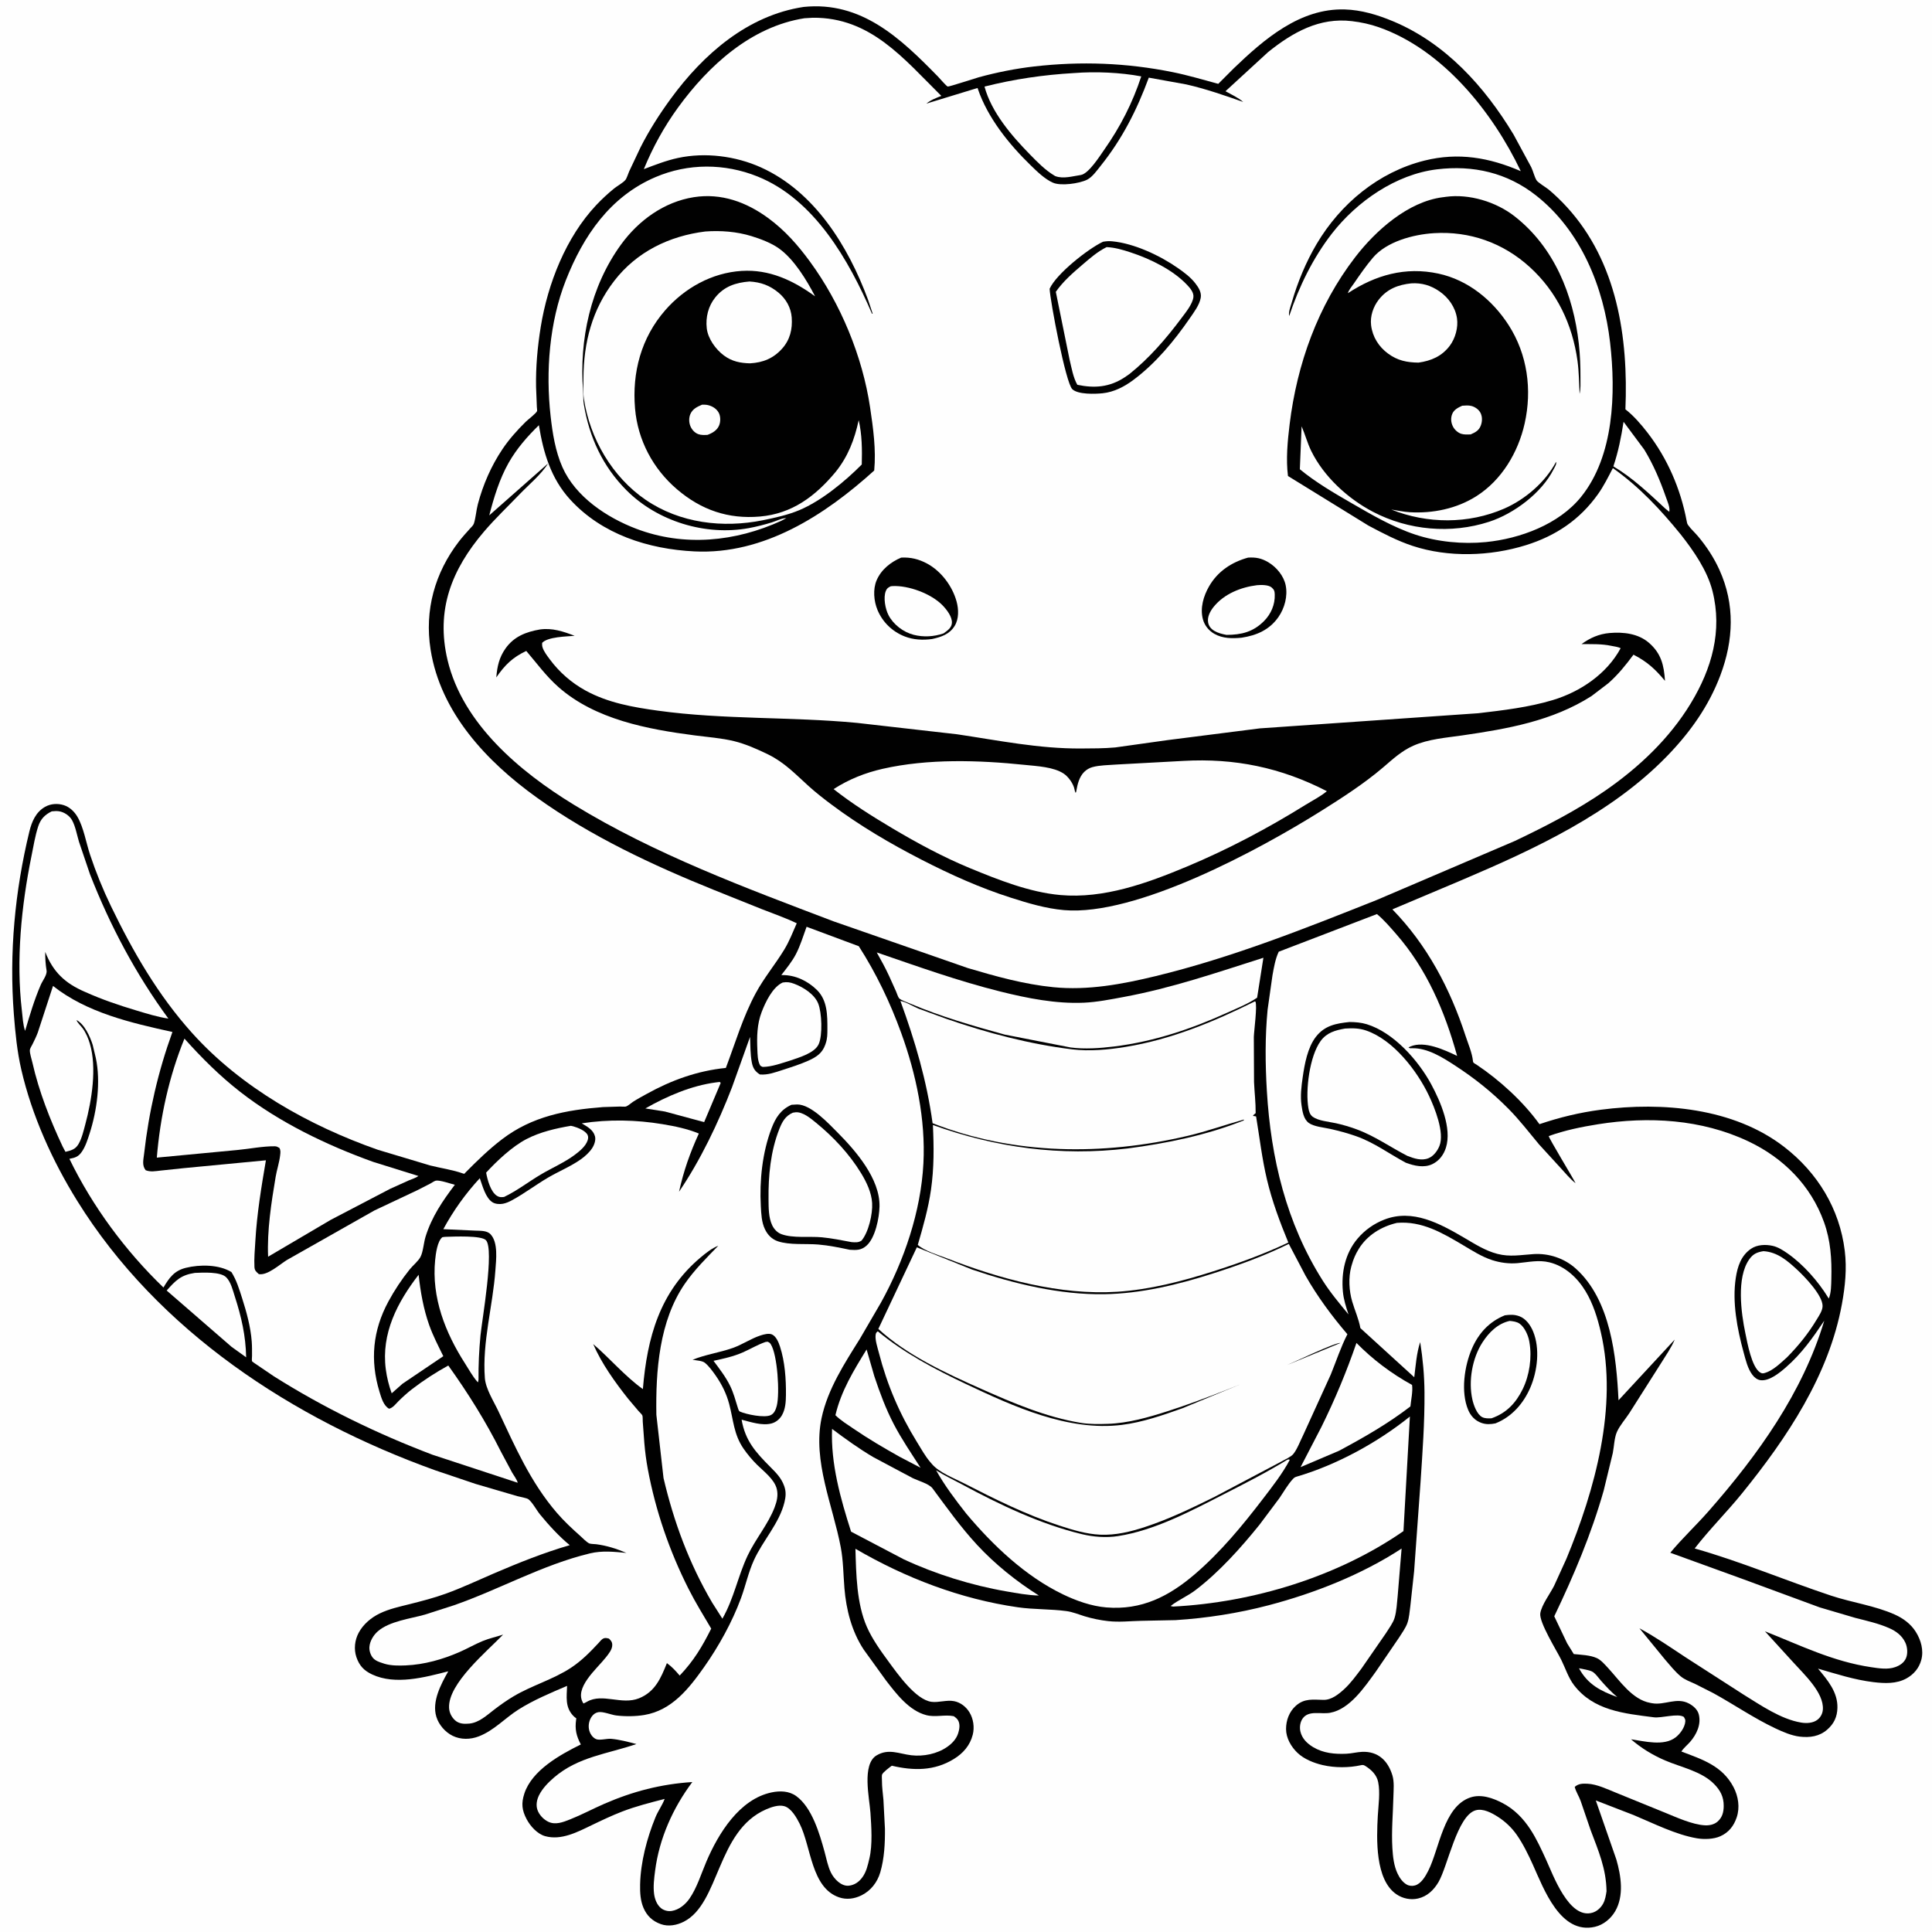 <svg version="1.1" xmlns="http://www.w3.org/2000/svg" style="display: block;" viewBox="0 0 2048 2048" width="1024" height="1024">
<path transform="translate(0,0)" fill="rgb(254,254,254)" d="M -0 -0 L 2048 0 L 2048 2048 L -0 2048 L -0 -0 z"/>
<path transform="translate(0,0)" fill="rgb(1,1,1)" d="M 1430.55 1083.38 C 1436.76 1083.44 1442.79 1083.88 1448.76 1085.7 C 1477.21 1094.37 1503.51 1124.07 1517.19 1149.46 C 1526.94 1167.56 1539.26 1195.96 1532.75 1216.57 C 1530.38 1224.08 1525.68 1230.43 1518.5 1233.95 C 1509.53 1238.34 1499.05 1235.83 1490.16 1232.51 C 1472.39 1222.99 1456.73 1211.15 1437.45 1204.37 C 1428.44 1201.21 1419.31 1198.75 1410 1196.67 C 1403.35 1195.18 1392.91 1194.3 1387.48 1190.45 C 1381.83 1186.44 1380.66 1178.27 1379.71 1171.9 C 1378.22 1161.94 1379.5 1151.79 1380.92 1141.91 C 1382.92 1127.96 1386.07 1110.41 1394.95 1099 C 1404.28 1087.01 1416.4 1084.84 1430.55 1083.38 z"/>
<path transform="translate(0,0)" fill="rgb(254,254,254)" d="M 1425.86 1090.3 C 1433.68 1089.85 1440.62 1089.82 1448.18 1092.41 C 1476.94 1102.26 1502.18 1134.95 1514.76 1161.5 C 1520.77 1174.19 1531.52 1200.73 1525.87 1214.73 C 1523.77 1219.95 1519.65 1225.55 1514.3 1227.73 C 1506.85 1230.77 1498.95 1228.01 1491.9 1225.3 C 1473.52 1215.87 1457.28 1204.12 1437.61 1196.96 C 1430.51 1194.38 1423.4 1192.27 1416.02 1190.65 C 1408.74 1189.05 1397.6 1188.2 1391.58 1183.86 C 1388.63 1181.73 1387.57 1178.19 1386.98 1174.79 C 1383.65 1155.82 1388.2 1119.61 1399.95 1103.49 C 1406.44 1094.57 1415.56 1092.13 1425.86 1090.3 z"/>
<path transform="translate(0,0)" fill="rgb(1,1,1)" d="M 851.857 7.354 C 913.151 1.024 954.551 40.53 994.154 81.029 C 995.821 82.734 1003.15 91.334 1004.65 91.749 C 1005.88 92.091 1034.15 82.838 1037.6 81.895 C 1056.65 76.687 1076.78 72.667 1096.38 70.435 C 1145.92 64.793 1193.97 66.582 1242.88 76.427 C 1259.27 79.726 1275.28 84.538 1291.42 88.871 L 1307.93 72.343 C 1340.15 41.406 1378.18 8.586 1425.5 10.014 C 1443.16 10.547 1460.13 15.68 1476.33 22.416 C 1532.26 45.675 1573.66 91.663 1604.42 142.591 L 1623.19 177.279 C 1625.25 181.552 1626.43 187.01 1628.71 190.986 C 1630.19 193.57 1639.03 198.718 1641.78 201.026 C 1648.55 206.723 1654.99 212.968 1660.97 219.5 C 1714.29 277.758 1726.16 357.952 1723 433.891 C 1731.59 440.522 1739.66 449.894 1746.27 458.427 C 1767.47 485.766 1781.44 518.041 1787.89 552 C 1788.21 553.67 1788.37 555.065 1789.37 556.5 C 1792.49 560.933 1796.86 564.739 1800.34 568.931 C 1809.3 579.746 1816.84 591.239 1822.64 604.032 C 1839.32 640.824 1837.67 678.579 1823.65 715.882 C 1811.37 748.538 1791.62 776.212 1767.5 801.14 C 1708.32 862.305 1626.73 900.084 1549.44 932.951 L 1475.98 963.958 C 1512.84 1001.73 1537.31 1048.2 1553.55 1098.06 C 1556.39 1106.78 1560.55 1116.05 1561.45 1125.16 C 1561.63 1126.96 1563.67 1127.57 1565.14 1128.55 C 1589.63 1144.9 1614.72 1167.8 1631.89 1191.67 C 1653.21 1184.45 1674.67 1179.26 1697 1176.35 C 1762.18 1167.86 1837.74 1174.35 1891.38 1215.81 C 1926.67 1243.09 1950.1 1281.37 1955.53 1325.9 C 1957.86 1345 1955.94 1363.59 1952.5 1382.42 C 1938.68 1457.92 1894.31 1524.11 1846.83 1582.79 C 1830.61 1602.83 1812.19 1621.05 1796.43 1641.44 C 1845.57 1655.37 1892.63 1675.38 1941.05 1691.47 C 1963 1698.76 1987.66 1702.09 2008.6 1711.51 C 2017.53 1715.53 2025.57 1721.43 2030.83 1729.83 C 2036.32 1738.57 2039.4 1749.41 2036.63 1759.62 C 2034.3 1768.2 2028.77 1774.83 2021.03 1779.14 C 2010.29 1785.11 1997.78 1784.55 1986 1783.14 C 1965.89 1780.73 1946.58 1774.46 1927.2 1768.83 C 1937.31 1780.96 1948.22 1793.73 1947.74 1810.54 C 1947.48 1819.97 1944.07 1827.28 1936.9 1833.5 C 1928.55 1840.75 1918.54 1842.13 1907.9 1840.91 C 1899.22 1839.91 1889.98 1835.91 1882.12 1832.21 C 1859.27 1821.45 1838.34 1806.96 1816.22 1794.81 L 1796.75 1784.95 C 1791.52 1782.54 1785.98 1780.65 1781.52 1776.92 C 1775.49 1771.87 1770.27 1765.28 1765.12 1759.34 L 1737.85 1726.03 C 1754.97 1735.29 1770.78 1746.26 1787 1756.95 L 1848.51 1796.52 C 1866.74 1807.78 1887.76 1822.36 1909.19 1825.98 C 1914.89 1826.95 1921.92 1826.66 1926.64 1822.95 C 1930.04 1820.29 1932.03 1816.38 1932.32 1812.1 C 1933.53 1794.12 1911.89 1774.39 1900.77 1761.99 L 1870.91 1729.24 C 1908.52 1744.12 1942.88 1761.28 1983.5 1767.28 C 1991.75 1768.5 2000.93 1770.05 2009 1767.21 C 2013.97 1765.47 2018.39 1762.57 2020.5 1757.54 C 2022.49 1752.8 2021.95 1746.12 2019.86 1741.5 C 2016.42 1733.89 2010.04 1729.16 2002.62 1725.88 C 1991.31 1720.86 1978.65 1718.1 1966.72 1715.03 L 1929 1703.91 L 1846.96 1673.68 L 1770.57 1645.97 C 1783.29 1630.61 1798.04 1616.88 1811.21 1601.87 C 1863.36 1542.46 1910.84 1476.43 1933.8 1399.99 C 1921.49 1418.32 1909.84 1434.86 1893.09 1449.47 C 1886.44 1455.27 1875.59 1464.15 1866.38 1463.08 C 1862.74 1462.66 1859.77 1460.21 1857.61 1457.38 C 1852.6 1450.84 1850.45 1441.43 1848.3 1433.57 C 1841.51 1408.8 1836.05 1380.23 1840.02 1354.5 C 1841.86 1342.51 1845.61 1330.95 1856.13 1323.77 C 1862.6 1319.35 1871.5 1318.97 1878.99 1320.63 C 1884.9 1321.95 1890.15 1325.36 1895.06 1328.79 C 1911.56 1340.34 1927.28 1358.19 1937.81 1375.3 L 1938.57 1376.54 C 1941.18 1370.59 1941.14 1361.98 1941.3 1355.48 C 1941.82 1334.8 1940.6 1315.25 1933.56 1295.62 C 1919.56 1256.53 1890.36 1227.33 1853.12 1209.77 C 1803.58 1186.41 1747.63 1183.25 1694.11 1191.73 C 1676.53 1194.52 1658.49 1198.22 1641.73 1204.28 C 1641.82 1206.6 1666.91 1247.71 1670.2 1254.3 C 1664.26 1249.72 1659.05 1243.14 1653.91 1237.65 L 1631.43 1213.08 C 1620.75 1200.31 1610.85 1187.3 1599.1 1175.43 C 1581.4 1157.55 1563.01 1142.91 1541.9 1129.19 C 1528.98 1120.79 1513.23 1110.91 1497.24 1111.17 C 1495.21 1111.2 1494.94 1111.45 1493.08 1110.5 C 1493.95 1109.88 1493.96 1109.82 1495.12 1109.32 C 1509.96 1102.99 1531.19 1112.93 1544.61 1119.29 C 1531.61 1072.21 1512.4 1027.08 1479.9 990.011 C 1473.5 982.716 1467.11 975.129 1459.6 968.956 L 1355.51 1008.85 C 1351.87 1016.56 1350.36 1025.65 1348.86 1034.01 L 1343.7 1070.38 C 1340.96 1098.89 1341.22 1127.79 1342.92 1156.35 C 1347.17 1227.83 1363.52 1296.47 1402.16 1357.5 C 1410.22 1370.22 1419.92 1381.74 1429.48 1393.34 C 1426.85 1385.38 1424.31 1377.66 1423.53 1369.27 C 1421.65 1349.12 1425.8 1328.6 1439.14 1312.9 C 1446.78 1303.91 1456.41 1297.12 1467.41 1292.83 C 1497.43 1281.14 1526.23 1296.97 1551.73 1311.85 C 1563.19 1318.54 1574.34 1325.82 1587.36 1329.18 C 1600.61 1332.61 1612.15 1330.26 1625.45 1329.4 C 1641.78 1328.33 1658.2 1333.8 1670.37 1344.74 C 1707.35 1377.95 1713.4 1437.83 1715.7 1484.35 L 1775.28 1420 C 1771.63 1428.73 1765.64 1437.12 1760.67 1445.21 L 1727.22 1497.89 C 1723.05 1504.34 1717 1511.06 1713.95 1518 C 1711.21 1524.24 1710.99 1533.51 1709.63 1540.29 L 1699.99 1580 C 1686.75 1626.55 1668.4 1669.78 1647.58 1713.34 L 1661.19 1741.9 L 1668.28 1753.38 C 1676.09 1754.19 1685.59 1754.41 1692.76 1757.68 C 1697.21 1759.71 1701.45 1764.72 1704.73 1768.27 C 1717.26 1781.85 1730.26 1801.71 1749.47 1805.16 L 1751.39 1805.5 C 1764.52 1807.87 1777.27 1798.85 1790.31 1805.77 C 1794.94 1808.23 1799.48 1812.15 1800.8 1817.38 C 1803.48 1828 1798.41 1838.66 1791.55 1846.5 C 1788.6 1849.87 1784.72 1852.92 1782.33 1856.69 C 1804.69 1865.13 1825.69 1871.86 1837.53 1894.28 C 1842.68 1904.04 1844.55 1915.94 1840.97 1926.5 C 1837.89 1935.62 1832.54 1942.5 1823.62 1946.5 C 1816.58 1949.66 1806.48 1949.98 1798.91 1948.69 C 1776.42 1944.88 1752.76 1932.82 1731.66 1924.02 L 1691.61 1908.53 L 1713.41 1971.17 C 1718.41 1988.52 1721.68 2009.66 1712.13 2026.05 C 1707.57 2033.89 1699.63 2040.45 1690.73 2042.5 C 1654 2050.95 1636.47 2002.26 1624.88 1976.63 C 1619.99 1965.81 1614.65 1954.83 1607.86 1945.06 C 1602.6 1937.49 1595.59 1930.86 1587.83 1925.91 C 1581.28 1921.73 1572.1 1916.71 1564.18 1919.01 C 1544.6 1924.69 1534.72 1978.33 1524.8 1995.16 C 1519.86 2003.55 1512.9 2010.28 1503.12 2012.5 C 1495.28 2014.28 1487 2012.56 1480.38 2008.09 C 1457.54 1992.64 1459.16 1949.17 1460.53 1924.8 C 1461.17 1913.35 1463.2 1900.39 1460.92 1889.09 C 1459.38 1881.45 1453.86 1876.18 1447.52 1872.12 C 1445.75 1870.98 1444.8 1870.71 1442.74 1871.17 C 1429.84 1874.04 1414.9 1874.04 1402 1871.03 C 1392.76 1868.88 1382.35 1864.75 1375.36 1858.07 C 1368.62 1851.63 1363.28 1842.39 1363.27 1832.86 C 1363.25 1823.57 1366.65 1814.42 1373.68 1808.17 C 1382.85 1800.03 1391.98 1801.78 1403 1801.94 C 1411.46 1802.06 1419 1795.97 1424.93 1790.53 C 1431.86 1784.17 1437.61 1776.19 1443.26 1768.68 L 1469.05 1731.4 C 1472.08 1726.52 1476.6 1720.58 1478.27 1715.18 C 1480.48 1708.05 1480.8 1699.07 1481.61 1691.6 L 1485.75 1641.53 C 1443.57 1669.1 1393.37 1688.92 1344.72 1701.66 C 1312.63 1710.07 1279.26 1715.31 1246.16 1717.4 L 1209.5 1718.14 C 1197.88 1718.41 1186.33 1719.74 1174.71 1718.45 C 1166.38 1717.53 1157.65 1715.73 1149.65 1713.29 C 1143.33 1711.36 1137.08 1708.72 1130.5 1707.83 C 1113.51 1705.53 1096.12 1706.25 1078.95 1703.78 C 1018.01 1695.01 959.783 1672.64 906.797 1641.76 C 907.545 1668.46 908.007 1699.74 918.92 1724.57 C 924.651 1737.61 933.633 1750.07 942.037 1761.51 C 951.748 1774.72 970.721 1801.77 987.371 1804 C 995.045 1805.02 1003.43 1801.79 1011.29 1803.29 C 1018.21 1804.6 1024.11 1809.25 1027.71 1815.21 C 1031.87 1822.08 1033.12 1831.06 1031.16 1838.85 C 1028.27 1850.3 1020.92 1858.59 1011.06 1864.66 C 990.332 1877.4 968.303 1877.13 945.363 1871.73 C 943.192 1873.3 935.987 1878.64 935.018 1881.1 C 934.6 1882.16 934.902 1886.02 934.9 1887.31 C 934.888 1894.19 935.843 1900.97 936.471 1907.81 L 938.077 1938.55 C 938.226 1953.85 937.448 1970.06 933.108 1984.81 C 930.026 1995.29 923.099 2004.27 913.216 2009.14 C 905.761 2012.81 897.459 2014.01 889.521 2011.29 C 859.763 2001.1 859.983 1957.66 847.654 1933.19 C 844.36 1926.65 838.728 1916.62 831.263 1914.59 C 825.22 1912.95 817.614 1915.59 812 1918.04 C 759.541 1940.96 763.119 2017.53 724.94 2037.03 C 717.506 2040.83 708.53 2042.53 700.5 2039.65 C 691.743 2036.52 685.789 2030.98 682.12 2022.42 C 678.81 2014.71 678.374 2006 678.547 1997.71 C 679.046 1973.85 685.802 1948.47 694.789 1926.46 C 697.55 1919.7 702.069 1913.63 704.563 1906.93 C 689.314 1910.87 674.128 1914.67 659.412 1920.36 C 648.451 1924.6 637.947 1929.6 627.367 1934.69 C 612.319 1941.94 595 1951.19 577.821 1946.38 C 569.618 1944.08 562.17 1935.83 558.291 1928.48 C 553.233 1918.9 552.429 1911.69 555.829 1901.25 C 563.882 1876.51 593.962 1859.94 615.696 1849.2 C 610.947 1840.1 609.264 1833.23 610.709 1822.9 L 610.915 1821.5 C 609.608 1820.66 608.525 1819.76 607.466 1818.62 C 598.873 1809.36 600.749 1798.65 601.139 1787.11 C 583.941 1794.41 565.257 1802.27 549.505 1812.27 C 535.142 1821.38 523.644 1834.46 507.451 1840.66 C 498.608 1844.04 488.54 1844.27 479.9 1840.07 C 471.92 1836.19 465.117 1828.31 462.533 1819.82 C 457.617 1803.66 467.436 1785.35 475.168 1771.67 C 450.284 1778.04 419.16 1786.51 394.516 1775.01 C 385.841 1770.96 380.841 1765.64 377.781 1756.57 C 374.95 1748.19 376.041 1738.6 380.196 1730.83 C 385.006 1721.83 393.341 1714.78 402.449 1710.36 C 412.454 1705.51 423.206 1703.22 433.928 1700.53 C 446.957 1697.25 459.956 1693.91 472.605 1689.34 C 489.914 1683.09 506.68 1675.12 523.593 1667.87 C 549.701 1656.68 576.655 1645.82 603.945 1637.94 C 592.684 1628.74 581.677 1616.63 572.47 1605.41 C 568.81 1600.95 564.422 1592.56 560.191 1589.3 C 558.326 1587.86 551.009 1586.74 548.5 1586.01 L 504 1572.98 L 461.294 1558.57 C 310.46 1504.37 167.612 1411 81.857 1272.96 C 55.542 1230.6 33.844 1182.62 22.603 1133.93 C 18.117 1114.5 16.208 1094.83 14.676 1075 C 9.659 1010.08 15.77 944.783 31.116 881.5 C 33.652 871.042 37.946 860.849 47.769 855.289 C 53.817 851.866 61.222 851.425 67.781 853.553 C 73.826 855.514 78.788 860.268 81.99 865.674 C 88.625 876.879 91.307 893.458 95.453 905.941 C 101.576 924.376 109.085 942.889 117.541 960.386 C 141.014 1008.95 167.561 1054.98 203.857 1095.26 C 255.913 1153.02 327.645 1193.23 400.464 1218.79 L 456.218 1235.51 C 467.603 1238.35 479.949 1240.06 490.97 1244 C 492.585 1244.58 492.263 1244.11 493.449 1242.91 C 505.898 1230.35 518.172 1218.35 532.269 1207.6 C 564.128 1183.29 600.082 1176.58 639.256 1173.55 L 657.273 1172.99 C 658.751 1172.97 662.388 1173.37 663.65 1172.94 C 665.768 1172.21 669.134 1169.16 671.148 1167.87 C 675.783 1164.88 680.685 1162.29 685.502 1159.61 C 711.775 1145.02 739.39 1135.05 769.429 1132.05 C 779.597 1105.24 787.468 1077.97 801.229 1052.57 C 809.941 1036.49 821.866 1022.22 831.349 1006.62 C 836.664 997.872 840.469 988.068 844.584 978.711 C 832.524 972.915 819.744 968.511 807.297 963.623 L 756.962 943.443 C 691.849 917.174 626.266 886.475 569.064 845.469 C 515.994 807.424 467.003 755.43 456.445 688.608 C 449.852 646.884 460.916 607.213 486.486 573.988 C 490.136 569.245 494.146 564.886 498.124 560.427 C 499.57 558.807 501.707 556.996 502.369 554.912 C 504.396 548.536 504.782 541.143 506.516 534.569 C 511.955 513.951 520.673 493.895 532.563 476.188 C 539.597 465.712 548.227 456.054 557.196 447.198 C 559.76 444.666 568.117 438.434 569.319 435.778 C 569.529 435.316 569.117 431.934 569.089 431.365 L 568.248 410.13 C 567.865 388.857 569.809 367.525 573.203 346.545 C 580.617 300.724 599.906 251.513 632.062 217.368 C 638.016 211.046 644.34 205.199 651.083 199.722 C 654.278 197.127 660.556 193.739 662.976 190.718 C 664.497 188.819 665.818 184.172 666.893 181.788 L 678.946 156.264 C 688.052 138.254 699.197 120.81 711.119 104.524 C 745.564 57.47 792.524 16.331 851.857 7.354 z"/>
<path transform="translate(0,0)" fill="rgb(254,254,254)" d="M 1673.79 1768.45 C 1678.01 1769.38 1683.51 1770.03 1687.41 1771.77 C 1690.8 1773.27 1694.59 1778.76 1697.08 1781.58 C 1702.55 1787.79 1708.05 1793.67 1714.38 1799 C 1696.69 1792.47 1683.1 1785.66 1673.79 1768.45 z"/>
<path transform="translate(0,0)" fill="rgb(254,254,254)" d="M 1550.02 430.071 C 1553.18 429.876 1556.55 429.526 1559.66 430.313 C 1563.65 431.326 1567.67 434.121 1569.5 437.889 C 1571.48 441.969 1571.28 446.812 1569.74 450.997 C 1567.75 456.384 1563.95 458.317 1558.95 460.507 C 1555.62 460.596 1552.14 460.846 1548.92 459.83 C 1545.38 458.713 1541.87 455.466 1540.19 452.159 C 1538.01 447.851 1537.62 442.958 1539.56 438.487 C 1541.46 434.106 1545.93 431.941 1550.02 430.071 z"/>
<path transform="translate(0,0)" fill="rgb(254,254,254)" d="M 744.276 428.963 C 746.508 428.942 748.74 428.959 750.913 429.532 C 755.471 430.732 759.552 433.293 761.867 437.489 C 763.929 441.226 763.92 446.916 762.356 450.817 C 760.188 456.228 755.12 459.097 749.948 461.002 C 746.749 461.109 743.358 461.355 740.3 460.247 C 736.339 458.811 733.285 455.372 731.752 451.5 C 730.227 447.648 730.149 442.698 731.853 438.884 C 734.341 433.313 739.031 431.242 744.276 428.963 z"/>
<path transform="translate(0,0)" fill="rgb(254,254,254)" d="M 759.085 1147.37 L 763 1146.91 L 763.959 1148 L 746.415 1189.51 L 704.849 1178.28 L 684.089 1174.99 C 707.071 1161.94 732.735 1150.83 759.085 1147.37 z"/>
<path transform="translate(0,0)" fill="rgb(254,254,254)" d="M 1721.04 447.122 L 1743.01 476.654 C 1752.69 492.532 1759.85 509.502 1765.95 527.01 C 1767.46 531.349 1770.58 538.111 1769.5 542.561 L 1765.42 539.224 C 1747.85 522.996 1730.9 506.654 1710.24 494.376 C 1715.47 478.767 1718.56 463.349 1721.04 447.122 z"/>
<path transform="translate(0,0)" fill="rgb(254,254,254)" d="M 811.611 1422.5 L 813.879 1422.29 C 815.6 1423.24 815.969 1423.24 817.103 1425.02 C 824.167 1436.11 826.775 1477.29 823.395 1490.3 C 822.418 1494.06 820.767 1498.32 817 1500.1 C 810.284 1503.27 791.266 1499.35 784.416 1496.36 C 782.875 1495.69 782.503 1493.19 781.934 1491.65 C 779.604 1484.13 777.493 1476.32 774.037 1469.22 C 769.329 1459.55 762.75 1451.12 756.355 1442.53 C 766.823 1440.27 777.339 1437.99 787.194 1433.69 C 795.444 1430.09 803.047 1425.4 811.611 1422.5 z"/>
<path transform="translate(0,0)" fill="rgb(254,254,254)" d="M 918.629 1430.49 L 926.867 1459 C 932.621 1476.28 939.002 1493.48 947.438 1509.65 C 955.771 1525.63 966.091 1540.71 975.824 1555.86 L 953.506 1544.18 C 936.91 1534.85 920.651 1525.34 904.926 1514.59 C 898.293 1510.05 891.326 1505.84 885.575 1500.18 C 891.736 1474.17 904.834 1453 918.629 1430.49 z"/>
<path transform="translate(0,0)" fill="rgb(254,254,254)" d="M 206.565 1349.32 C 214.764 1349.03 233.674 1347.79 239.854 1354.04 C 244.733 1358.97 246.764 1367.64 248.846 1374.09 C 255.848 1395.8 260.504 1415.85 260.929 1438.81 L 245.51 1427.74 L 176.669 1368.01 C 186.303 1357.18 191.796 1351.58 206.565 1349.32 z"/>
<path transform="translate(0,0)" fill="rgb(254,254,254)" d="M 605.166 1193.4 L 607.619 1193.95 C 612.312 1195.28 620.668 1198.48 622.908 1203.18 C 623.786 1205.02 623.516 1207.08 622.853 1208.99 C 620.694 1215.19 614.549 1220.2 609.434 1224.06 C 598.555 1232.25 584.784 1238.16 573 1245.18 C 560.142 1252.84 547.815 1262.38 534.349 1268.82 C 531.56 1269.13 529.598 1269.32 527.043 1267.79 C 520.029 1263.57 516.723 1250.59 515.317 1243.05 C 526.783 1230.54 543.119 1215.21 558.179 1207.41 C 572.606 1199.94 589.239 1196.1 605.166 1193.4 z"/>
<path transform="translate(0,0)" fill="rgb(254,254,254)" d="M 443.748 1351.3 C 445.709 1369.25 448.888 1387.52 454.944 1404.58 C 458.984 1415.96 464.613 1426.78 469.918 1437.62 L 426.773 1466.74 L 415.212 1476.95 C 412.233 1468.77 410.093 1460.13 408.963 1451.5 C 403.987 1413.48 421.164 1380.53 443.748 1351.3 z"/>
<path transform="translate(0,0)" fill="rgb(254,254,254)" d="M 829.752 1041.5 C 834.492 1040.74 837.519 1041.21 842 1042.89 C 851.601 1046.49 863.413 1053.98 867.345 1063.8 C 871.181 1073.38 872.105 1097.47 867.83 1106.88 C 863.533 1116.35 847.183 1120.9 838.036 1124.11 C 828.733 1126.95 818.3 1130.9 808.5 1130.99 C 807.105 1130.34 806.221 1130.3 805.49 1128.84 C 803.077 1124.02 803.05 1117.82 802.824 1112.54 C 802.24 1098.95 802.472 1085.66 807.382 1072.82 C 811.375 1062.38 818.983 1046.27 829.752 1041.5 z"/>
<path transform="translate(0,0)" fill="rgb(254,254,254)" d="M 1495.97 300.364 C 1507.1 299.664 1516.69 302.513 1525.81 308.795 C 1535.43 315.423 1542.7 325.631 1544.46 337.341 C 1545.92 347.072 1542.72 358.669 1536.83 366.5 C 1528.46 377.636 1517.16 382.475 1503.69 384.392 C 1491.44 384.236 1481.56 382.27 1471.45 374.851 C 1461.54 367.584 1454.95 357.173 1453.42 344.828 C 1452.23 335.232 1455.72 324.991 1461.63 317.511 C 1470.59 306.169 1482.1 301.88 1495.97 300.364 z"/>
<path transform="translate(0,0)" fill="rgb(254,254,254)" d="M 468.886 1311.5 C 470.23 1311.24 471.507 1311.1 472.876 1311.07 C 480.987 1310.86 510.157 1309.45 515.095 1314.64 C 524.262 1324.27 510.946 1399.05 509.348 1415.59 C 507.835 1431.25 507.091 1446.76 507.253 1462.5 L 506.729 1465.33 L 505.723 1464.36 C 500.952 1458.94 497.032 1451.69 493.098 1445.57 C 471.989 1412.74 457.315 1375.38 461.277 1335.69 C 461.96 1328.86 463.589 1315.81 468.886 1311.5 z"/>
<path transform="translate(0,0)" fill="rgb(254,254,254)" d="M 794.46 298.395 C 806.414 299.098 815.953 302.506 825.237 310.214 C 833.227 316.848 838.47 326.102 839.244 336.537 C 840.155 348.829 837.514 360.063 829.218 369.395 C 819.904 379.872 808.966 384.33 795.137 385.142 C 784.831 384.942 775.826 383.11 767.387 376.829 C 758.678 370.348 750.456 359.075 749.189 348 C 747.856 336.342 750.82 324.434 758.266 315.229 C 767.793 303.451 779.937 299.616 794.46 298.395 z"/>
<path transform="translate(0,0)" fill="rgb(254,254,254)" d="M 1437.89 1423.57 C 1455.25 1441.28 1475.1 1456.13 1496.84 1468.1 C 1497.83 1474.87 1495.76 1483.98 1495.08 1490.88 C 1471.29 1509.19 1445.84 1523.71 1419.46 1537.86 L 1378.65 1555.22 L 1400.81 1512.51 C 1415.06 1483.65 1427.44 1454 1437.89 1423.57 z"/>
<path transform="translate(0,0)" fill="rgb(254,254,254)" d="M 1869.32 1326.29 C 1884.18 1327.2 1894.88 1336.5 1905.36 1346.24 C 1913.23 1353.55 1932.2 1373.25 1932.01 1384.5 C 1931.93 1389.34 1928.52 1394.22 1926.09 1398.27 C 1917.02 1413.43 1906.64 1426.28 1894.28 1438.84 C 1887.59 1444.77 1879.82 1452.65 1871.06 1455.32 C 1868.94 1455.96 1867.87 1456.12 1865.9 1454.92 C 1856.84 1449.38 1852.3 1423.54 1850.15 1413.24 C 1845.6 1391.51 1840.68 1354.49 1854.14 1335.15 C 1858.26 1329.23 1862.37 1327.41 1869.32 1326.29 z"/>
<path transform="translate(0,0)" fill="rgb(254,254,254)" d="M 1138.7 77.432 C 1161.15 75.668 1187.63 76.801 1209.78 80.976 C 1200.49 109.247 1187.6 134.38 1170.47 158.798 C 1165.78 165.481 1153.95 184.322 1145.57 185.529 C 1137 186.766 1127.16 189.865 1118.74 186.714 L 1117.69 186.127 C 1107.88 180.273 1099.77 171.899 1091.83 163.786 C 1072.36 143.886 1050.98 119.112 1043.62 91.781 C 1075.03 83.848 1106.38 79.282 1138.7 77.432 z"/>
<path transform="translate(0,0)" fill="rgb(254,254,254)" d="M 882.026 1514.71 C 896.284 1525.34 910.709 1535.84 926.087 1544.81 L 967.249 1566.73 C 972.88 1569.51 984.946 1572.92 988.44 1577.63 C 1003.69 1598.21 1018.32 1618.8 1035.78 1637.66 C 1054.75 1658.14 1077.64 1676.51 1101.25 1691.32 C 1089.7 1691.07 1077.99 1688.86 1066.62 1686.9 C 1030.03 1680.58 991.456 1668.6 957.781 1652.82 L 902.183 1623.63 C 890.983 1588.57 880.543 1551.7 882.026 1514.71 z"/>
<path transform="translate(0,0)" fill="rgb(254,254,254)" d="M 54.883 860.058 C 57.283 859.882 59.833 859.608 62.225 859.927 C 67.885 860.682 73.779 864.612 76.489 869.629 C 80.041 876.207 81.592 885.169 83.733 892.328 L 95.359 926.656 C 116.595 981.133 143.909 1032.58 178.499 1079.76 C 167.023 1078.05 155.502 1074.43 144.406 1071.1 C 126.135 1065.63 108.109 1059.54 90.718 1051.69 L 89.995 1051.4 C 68.98 1042.33 56.23 1030.34 47.94 1009.02 C 47.886 1015.81 48.243 1022.06 49.355 1028.77 C 50.114 1033.35 45.107 1039.58 43.231 1043.91 C 36.437 1059.57 31.441 1076.43 26.602 1092.78 C 24.346 1086.26 23.983 1078.11 23.18 1071.21 C 16.928 1017.49 22.61 960.486 33.331 907.659 C 35.441 897.261 37.18 886.18 40.47 876.091 C 43.022 868.262 47.528 863.587 54.883 860.058 z"/>
<path transform="translate(0,0)" fill="rgb(254,254,254)" d="M 929.405 1009.62 C 972.835 1024.51 1016.01 1040.03 1060.62 1051.12 C 1089.11 1058.2 1119.2 1064.19 1148.68 1062.92 C 1162.85 1062.31 1177.1 1059.44 1191.04 1056.86 C 1242.09 1047.42 1289.97 1030.94 1339.26 1015.26 L 1332.59 1057.61 C 1322.9 1064.2 1311.74 1068.56 1301.1 1073.39 C 1262.55 1090.87 1223.12 1104.13 1181 1109.32 C 1166.13 1111.15 1149.78 1112.32 1134.88 1110.36 L 1065.05 1096.71 C 1031.46 1087.43 997.442 1077.69 965.342 1064.04 C 962.824 1062.97 954.738 1060.17 953.068 1058.19 C 951.878 1056.78 950.666 1052.78 949.858 1050.96 L 942.623 1034.89 C 938.629 1026.22 934.101 1017.92 929.405 1009.62 z"/>
<path transform="translate(0,0)" fill="rgb(254,254,254)" d="M 195.525 1100.99 C 213.856 1121.48 232.995 1140.58 254.723 1157.5 C 296.278 1189.87 346.221 1213.89 395.566 1231.64 L 443.584 1246.62 C 440.731 1248.66 436.582 1249.9 433.323 1251.29 L 413.577 1260.2 L 350.51 1293.14 L 284.21 1332.16 C 282.995 1304.51 287.624 1274.75 292.193 1247.54 C 293.473 1239.92 296.115 1232.24 296.967 1224.64 C 297.293 1221.73 297.688 1219.46 296.149 1216.83 C 294.529 1215.88 293.234 1215.11 291.299 1215.1 C 278.558 1214.97 264.504 1217.84 251.777 1219.03 L 166.24 1227.13 C 169.762 1184.03 179.213 1141.07 195.525 1100.99 z"/>
<path transform="translate(0,0)" fill="rgb(254,254,254)" d="M 1494.55 1501.57 L 1487.73 1623.04 C 1417.7 1671.57 1328.14 1698.74 1243.5 1703.04 L 1240.89 1702.46 C 1248.8 1696.16 1258.91 1691.95 1267.21 1685.64 C 1292.24 1666.6 1315.27 1640.9 1335 1616.43 L 1356.13 1588.22 C 1360.72 1581.54 1365.13 1573.62 1370.64 1567.69 C 1371.7 1566.55 1372.78 1565.81 1374.29 1565.37 C 1416.64 1553.04 1460.33 1529.13 1494.55 1501.57 z"/>
<path transform="translate(0,0)" fill="rgb(254,254,254)" d="M 1364.38 1547.5 C 1366.46 1546.9 1365.52 1546.79 1367.22 1547.5 C 1359.55 1562.01 1348.7 1575.87 1338.7 1588.92 C 1317.04 1617.2 1294.17 1644.95 1267.07 1668.28 C 1239.2 1692.27 1210.12 1707.05 1172.68 1703.93 C 1157 1702.62 1140.84 1696.89 1126.78 1690.1 C 1086.87 1670.84 1052.57 1638.19 1024.31 1604.54 C 1012.86 1590 1001.33 1574.7 992.281 1558.53 C 1000.94 1564.08 1010.32 1568.44 1019.37 1573.32 C 1059.31 1594.89 1102.68 1615.65 1146.95 1626.3 C 1159.2 1629.25 1172.55 1630.25 1185.04 1628.33 C 1224.16 1622.32 1262.96 1601.51 1297.92 1583.64 C 1320.39 1572.15 1342.87 1560.71 1364.38 1547.5 z"/>
<path transform="translate(0,0)" fill="rgb(254,254,254)" d="M 747.683 245.388 C 763.989 244.19 781.039 245.481 796.719 250.333 C 806.289 253.294 817.514 257.497 825.681 263.335 C 841.827 274.878 855.009 296.792 864.038 314.127 C 840.753 297.231 815.558 285.338 786.141 287.178 C 754.667 289.147 725.713 305.281 705.158 328.852 C 679.718 358.025 669.9 394.683 673.167 433 C 676.023 466.492 692.148 496.901 717.677 518.699 C 743.354 540.624 771.907 550.432 805.5 547.551 C 839.651 544.623 864.324 526.017 885.737 500.338 C 898.993 483.859 905.842 465.898 910.254 445.401 C 913.795 460.428 913.936 477.012 913.512 492.397 C 895.514 510.504 870.797 530.89 847.285 540.792 C 835.342 545.822 821.383 548.913 808.71 551.468 C 766.235 560.03 720.876 554.655 684.5 529.876 C 649.121 505.775 625.227 464.842 618.966 422.684 C 617.944 415.806 618.445 407.968 618.48 400.995 C 618.669 363.087 627.616 328.213 651.028 297.841 C 674.918 266.846 709.498 250.119 747.683 245.388 z"/>
<path transform="translate(0,0)" fill="rgb(254,254,254)" d="M 56.203 1045.13 C 91.913 1073.5 139.192 1084.36 182.775 1093.94 C 167.525 1136.19 157.812 1178.38 152.763 1223.01 C 152.05 1229.31 150.282 1235.29 154.433 1240.5 C 159.683 1242.6 165.108 1241.4 170.598 1240.83 L 194.993 1238.27 L 281.876 1229.97 C 277.001 1258.49 272.325 1286.74 270.675 1315.66 C 270.159 1324.69 269.242 1333.97 269.715 1343.02 C 269.921 1346.96 271.656 1348.14 274.372 1350.61 C 283.513 1352.29 296.357 1340.45 304.038 1335.71 L 396.89 1283.14 L 442.14 1261.8 L 456.101 1254.67 C 457.646 1253.85 460.502 1251.81 462.012 1251.54 C 466.316 1250.76 477.661 1254.85 482.153 1255.91 C 469.055 1273.14 457.664 1289.95 451.136 1310.83 C 449.166 1317.13 448.597 1326.85 445.754 1332.33 C 443.405 1336.85 437.608 1341.5 434.275 1345.65 C 425.81 1356.18 418.081 1367.83 411.665 1379.73 C 395.136 1410.38 392.119 1441.95 402.275 1475.32 C 404.144 1481.46 406.526 1490.15 412.5 1493.32 C 416.558 1492.27 419.346 1488.37 422.228 1485.49 C 426.889 1480.85 431.788 1476.39 437.012 1472.38 C 449.043 1463.15 461.934 1454.81 475.21 1447.5 C 496.297 1477.01 514.794 1506.5 531.073 1538.95 L 542.874 1561 C 544.704 1564.22 547.906 1568.26 548.828 1571.79 L 458.425 1542.08 C 400.11 1520.01 342.839 1492.11 290.121 1458.81 L 270.107 1445.23 C 269.857 1445.04 267.252 1443.25 267.173 1443.03 C 266.778 1441.9 267.17 1438.44 267.165 1437.1 C 267.146 1432.13 267.228 1427.09 266.856 1422.13 C 265.687 1406.56 261.358 1390.85 256.617 1376.04 C 253.52 1366.36 250.757 1357.12 245.327 1348.44 C 232.068 1340.32 211.753 1340.28 197 1343.95 C 184.649 1347.01 179.419 1354.5 173.259 1364.81 C 132.919 1326 98.017 1278.77 73.565 1228.41 C 79.625 1227.23 82.984 1226.31 86.647 1221.05 C 90.63 1215.34 92.904 1208.04 95.021 1201.47 C 102.791 1177.35 106.96 1146.64 101.56 1121.46 L 98.258 1107.61 C 95.485 1098.83 89.677 1085.78 81.089 1081.29 C 82.065 1084.24 85.594 1087.29 87.5 1089.88 C 91.104 1094.77 93.573 1100.64 95.283 1106.44 C 102.804 1131.95 97.285 1166.33 90.485 1191.62 C 88.653 1198.43 86.769 1206.81 83.146 1212.89 C 79.81 1218.49 75.275 1219.55 69.388 1220.99 L 66.5 1215.56 C 53.104 1187.19 41.209 1156.86 34.314 1126.23 C 33.471 1122.48 31.545 1117.06 31.648 1113.28 C 31.698 1111.41 33.604 1108.61 34.435 1106.95 C 36.494 1102.86 38.441 1098.81 40.066 1094.52 L 56.203 1045.13 z"/>
<path transform="translate(0,0)" fill="rgb(254,254,254)" d="M 1330.2 1061.5 L 1330.78 1061.69 C 1332.95 1066.1 1329.3 1092.54 1329.1 1099.37 L 1329.33 1147 C 1329.8 1157.99 1331.17 1169 1331.05 1180 C 1329.93 1180.93 1328.76 1181.62 1328.16 1182.97 C 1329.42 1183.01 1330.3 1183.17 1331.51 1183.48 C 1335.21 1205.9 1337.79 1228.33 1343.06 1250.5 C 1348.5 1273.43 1356.72 1295.39 1365.69 1317.13 C 1339.65 1329.44 1313.03 1339.09 1285.6 1347.82 C 1252.81 1358.25 1218.78 1367.11 1184.3 1369.32 C 1123.74 1373.2 1060.2 1355.81 1004.19 1334.03 C 994.722 1330.35 980.483 1326.33 972.886 1319.66 C 978.481 1300.48 984.032 1281.04 986.879 1261.24 C 990.206 1238.09 990.011 1215.79 988.907 1192.53 C 1055.84 1216.68 1124.4 1225.86 1195.24 1217.42 C 1236.98 1212 1279.3 1203.31 1318.5 1187.65 L 1318.5 1186.77 C 1298.64 1192.35 1279.3 1199.27 1259.14 1204.02 C 1169.58 1225.08 1075.06 1224.53 988.586 1190.65 C 982.424 1145.55 970.043 1103.7 954.477 1061.04 C 960.586 1062.06 967.888 1066.88 973.819 1069.28 L 1002.72 1079.84 C 1045.71 1094.77 1091.29 1106.85 1136.5 1112.36 C 1154.98 1114.61 1174.78 1112.75 1193.07 1109.78 C 1241.53 1101.91 1286.48 1083.25 1330.2 1061.5 z"/>
<path transform="translate(0,0)" fill="rgb(254,254,254)" d="M 1366.19 1318.58 L 1383.89 1352.22 C 1396.48 1374.34 1411.75 1395.03 1428.3 1414.35 C 1421.27 1427.99 1416.45 1442.95 1410.62 1457.19 L 1381.41 1521.3 C 1378.4 1527.27 1375.05 1536.38 1370.91 1541.39 C 1368.23 1544.63 1361.06 1547.6 1357.32 1549.81 L 1287.36 1586.78 C 1263.49 1598.56 1239.38 1610.25 1214.04 1618.57 C 1198.47 1623.68 1182.67 1627.58 1166.17 1626.84 C 1151.44 1626.18 1136.72 1621.67 1122.78 1617.12 C 1087.68 1605.67 1054.58 1589.16 1021.83 1572.33 C 1011.28 1566.91 995.942 1561.14 988.124 1552.2 L 987.097 1550.99 L 986.013 1549.76 C 980.591 1543.39 976.373 1535.67 971.978 1528.56 C 953.56 1498.77 940.376 1467.97 931.662 1434.03 C 930.32 1428.8 927.48 1420.43 928.203 1415.09 C 928.495 1412.94 928.819 1412.61 930.5 1411.23 C 958.286 1434.25 991.199 1451.63 1023.75 1467.02 C 1074.2 1490.88 1132.19 1517.49 1189.26 1510.43 C 1210.84 1507.76 1232.89 1500.13 1253.29 1492.86 L 1420.81 1423.67 C 1416.83 1422.29 1367.07 1446.08 1359.22 1449.3 C 1319.3 1465.68 1278.83 1482.69 1237.77 1495.91 C 1217.4 1502.46 1196.02 1508.59 1174.51 1509.33 C 1165.15 1509.65 1154.92 1509.8 1145.67 1508.28 C 1108.97 1502.25 1073.76 1487.24 1040 1472.2 C 1002.75 1455.61 961.157 1436.44 931.079 1408.7 L 971.895 1322.21 L 1030.4 1345.76 C 1074.67 1360.82 1123.54 1372.66 1170.5 1371.91 C 1209.67 1371.29 1248.87 1361.81 1286 1349.87 C 1313.4 1341.06 1340.35 1331.31 1366.19 1318.58 z"/>
<path transform="translate(0,0)" fill="rgb(254,254,254)" d="M 1480.81 1296.3 C 1507.31 1294.12 1528.89 1306.86 1550.9 1319.92 C 1560.9 1325.85 1570.73 1332.23 1581.88 1335.82 C 1590.34 1338.54 1599.63 1339.78 1608.5 1339 C 1620.06 1337.98 1630.84 1335.28 1642.5 1338.14 C 1659.06 1342.21 1672.07 1354.42 1680.72 1368.69 C 1688.84 1382.1 1693.47 1397.24 1696.99 1412.41 C 1715.22 1491.03 1690.66 1579.47 1660.48 1652.31 L 1647.39 1681.06 C 1643.17 1689.35 1634.21 1701.25 1632.77 1710.11 C 1631.25 1719.49 1650.15 1749.69 1654.89 1759.26 C 1659.29 1768.11 1662.53 1778.54 1668.55 1786.38 C 1689.35 1813.44 1721.81 1816.35 1753 1820.39 C 1761.55 1821.5 1778.45 1815.8 1784.98 1820.04 C 1786.05 1822.12 1786.69 1822.59 1786.47 1825.02 C 1785.91 1831.24 1781.06 1837.91 1776.26 1841.65 C 1763.79 1851.35 1743.17 1845.77 1728.95 1843.71 C 1739.56 1852.98 1752.13 1860.6 1765.08 1866.15 C 1782.05 1873.41 1803.63 1877.59 1816.96 1891.06 C 1823.71 1897.89 1827.29 1904.83 1827.19 1914.53 C 1827.13 1920.91 1825.77 1926.44 1820.79 1930.87 C 1817.13 1934.12 1812.03 1935.17 1807.24 1934.91 C 1793.87 1934.2 1776.67 1926.26 1764.31 1921.23 L 1713.02 1900.35 C 1703.75 1896.61 1692.83 1891.28 1682.8 1890.83 C 1677.7 1890.61 1673.29 1890.59 1669.27 1894.19 C 1670.53 1899.35 1673.81 1904.13 1675.6 1909.21 L 1686.1 1939.92 C 1694.41 1962 1702.65 1980.84 1702.99 2004.82 C 1702.32 2009.21 1701.58 2013.83 1699.46 2017.79 C 1697.07 2022.22 1692.88 2026.13 1687.98 2027.55 C 1663.14 2034.77 1646.35 1987.48 1638.73 1970.93 C 1633.82 1960.26 1628.78 1949.17 1622.34 1939.32 C 1614.7 1927.64 1605.34 1917.95 1592.91 1911.4 C 1582.62 1905.99 1570.02 1901.49 1558.49 1905.43 C 1530.09 1915.14 1525.77 1960.06 1513.97 1983.2 C 1511.08 1988.87 1506.55 1996.87 1499.89 1998.66 C 1496.99 1999.44 1493.8 1999.2 1491.18 1997.71 C 1486.69 1995.15 1483.6 1990.55 1481.42 1985.96 C 1477.57 1977.85 1476.52 1968.07 1475.98 1959.17 C 1474.88 1940.94 1476.62 1922.8 1477.06 1904.6 C 1477.23 1897.4 1478.1 1888.91 1476.01 1881.99 C 1471.31 1866.43 1460.83 1856.36 1444 1857.02 C 1438.39 1857.25 1432.85 1858.79 1427.2 1859.04 C 1414.91 1859.59 1402.85 1858.49 1392.07 1852.08 C 1385.67 1848.26 1380.25 1843 1378.5 1835.56 C 1377.45 1831.1 1378.11 1825.7 1380.74 1821.86 C 1387.09 1812.61 1400.11 1817.36 1409.8 1815.65 C 1430.8 1811.94 1446.44 1788.42 1458.27 1772.21 L 1483.12 1735.83 C 1486.1 1731.06 1490.02 1725.78 1491.88 1720.5 C 1493.79 1715.06 1494.23 1708.23 1495.01 1702.52 L 1499.02 1665.69 L 1505.82 1571.34 C 1507.91 1539.63 1510.27 1507.74 1510.02 1475.94 C 1509.87 1457.81 1508.26 1440.58 1505.46 1422.67 C 1501.61 1434.18 1500.68 1447.91 1499.17 1459.94 L 1442.08 1407.88 C 1440.23 1397.86 1436.24 1389.38 1433.4 1379.72 C 1430.05 1368.35 1429.26 1354.27 1432.37 1342.81 L 1432.89 1341 C 1434.61 1334.8 1436.82 1329.67 1440.15 1324.2 C 1449.21 1309.33 1464.17 1300.24 1480.81 1296.3 z"/>
<path transform="translate(0,0)" fill="rgb(1,1,1)" d="M 1595.18 1394.29 C 1600.76 1393.5 1605.39 1393.32 1610.75 1395.33 C 1617.68 1397.94 1622.52 1404.96 1625.23 1411.57 C 1632.57 1429.5 1629.8 1453.23 1622.28 1470.75 C 1614.97 1487.77 1602.62 1501.9 1585.24 1508.84 C 1580.05 1509.86 1575.5 1510.14 1570.42 1508.36 C 1563.71 1506.02 1559.05 1501.03 1556.33 1494.58 C 1548.31 1475.6 1552.28 1447.97 1560.33 1429.5 C 1567.44 1413.18 1578.67 1400.99 1595.18 1394.29 z"/>
<path transform="translate(0,0)" fill="rgb(254,254,254)" d="M 1600.37 1400.21 C 1603.98 1400.62 1607.66 1400.97 1610.73 1403.07 C 1616.02 1406.69 1619.87 1415.31 1620.99 1421.37 L 1621.27 1423 C 1624.11 1439 1621.27 1457.96 1614.11 1472.56 C 1606.88 1487.29 1596.87 1497.93 1581.11 1503.44 C 1577.86 1503.61 1574.15 1503.74 1571.19 1502.21 C 1565.52 1499.29 1562.05 1489.28 1560.77 1483.5 C 1556.41 1463.96 1560.62 1439.73 1571.51 1422.92 C 1578.39 1412.3 1587.72 1403.01 1600.37 1400.21 z"/>
<path transform="translate(0,0)" fill="rgb(254,254,254)" d="M 855.016 982.426 L 910.36 1003.03 C 928.904 1031.92 943.596 1062.71 955.316 1094.97 C 971.153 1138.55 981.289 1186.7 978.851 1233.32 C 976.191 1284.2 958.432 1336.43 933.842 1380.82 L 911.637 1418.98 C 895.267 1445.18 877.38 1472.58 870.902 1503.21 C 861.255 1548.82 882.855 1595.76 891.257 1640.21 C 893.943 1654.42 893.951 1669.11 895.125 1683.5 C 896.991 1706.35 902.865 1729.33 915.55 1748.6 L 938.972 1781.06 C 950.073 1795.42 963.481 1813.32 981.923 1818.12 C 991.615 1820.64 1001.4 1817.28 1011 1819.23 C 1012.95 1820.63 1014.63 1821.79 1015.77 1823.96 C 1017.89 1827.99 1017.03 1833.2 1015.69 1837.35 C 1013.71 1843.51 1009.22 1848.18 1004 1851.82 C 993.381 1859.22 978.887 1862.14 966.125 1860.66 C 953.131 1859.15 942.048 1853.17 929.251 1860.76 C 913.325 1870.22 921.674 1906.25 922.702 1921.5 C 923.703 1936.36 925.042 1955.51 921.6 1970.02 C 919.894 1977.21 918.447 1984.29 913.883 1990.37 C 910.377 1995.03 905.776 1998.23 899.889 1998.9 C 891.831 1999.8 884.276 1991.86 880.945 1985.26 C 877.57 1978.57 876.057 1970.2 874.078 1963 C 868.827 1943.9 860.767 1915.96 843.969 1903.87 C 836.423 1898.44 826.796 1898.19 818 1900.01 C 783.803 1907.11 761.486 1943.66 748.857 1973.2 C 743.402 1985.97 738.838 2001.06 730.978 2012.46 C 726.585 2018.84 719.766 2024.51 711.925 2025.71 C 708.148 2026.3 703.793 2025.19 700.791 2022.8 C 696.291 2019.2 694.05 2013.04 693.341 2007.5 C 692.32 1999.53 693.417 1990.97 694.439 1983.06 C 698.861 1948.8 713.31 1916.59 733.884 1889.04 C 700.741 1891.2 670.868 1898.91 640.377 1912.2 C 628.266 1917.48 616.601 1923.76 604.308 1928.63 C 596.938 1931.55 588.904 1934.79 581.25 1931.16 C 576.175 1928.75 571.39 1923.7 569.634 1918.31 C 567.975 1913.21 569.096 1907.7 571.41 1903.02 C 574.997 1895.77 581.216 1889.46 587.283 1884.23 C 612.965 1862.12 643.994 1859.29 674.614 1848.76 C 665.895 1846.47 656.786 1844.03 647.791 1843.21 C 643.373 1842.81 635.611 1845.17 631.856 1843.53 C 627.858 1841.79 625.213 1837.43 624.398 1833.36 C 623.431 1828.53 624.573 1823.11 627.597 1819.2 C 629.312 1816.98 631.361 1815.56 634.133 1815 C 639.06 1814.01 647.967 1817.82 653.275 1818.47 C 662.608 1819.62 673.761 1819.51 683 1817.95 C 712.173 1813.06 730.265 1790 746.392 1767.15 C 761.82 1745.28 776.193 1719.34 785.459 1694.19 C 790.354 1680.91 793.284 1666.84 799.142 1653.93 C 808.577 1633.14 826.097 1614.84 831.552 1592.49 C 833.058 1586.32 833.434 1581.27 831.263 1575.2 C 828.179 1566.58 822.724 1561.24 816.434 1554.91 C 800.917 1539.3 790.017 1527.26 786.136 1504.94 C 795.821 1507.37 808.102 1511.65 818.094 1508.85 C 822.718 1507.55 826.642 1504.21 828.978 1500.06 C 832.614 1493.59 833.06 1485.92 833.136 1478.68 C 833.311 1462.01 832.037 1443.43 826.856 1427.5 C 825.444 1423.16 822.823 1416.56 818.344 1414.58 C 814.868 1413.04 809.607 1414.53 806.207 1415.63 C 796.104 1418.9 786.97 1425.3 776.807 1428.89 C 762.649 1433.88 748.249 1435.72 734.153 1441.4 C 737.817 1442.13 744.297 1442.33 747.116 1444.56 C 751.343 1447.9 755.43 1453.56 758.513 1457.95 C 765.092 1467.33 770.048 1477.29 772.984 1488.38 C 777.444 1505.23 777.791 1520.41 788.032 1535.41 C 792.226 1541.54 797.296 1547.56 802.579 1552.78 C 809.722 1559.83 821.039 1568.24 823.457 1578.5 C 825.048 1585.26 823.506 1591.59 821.093 1597.91 C 814.244 1615.87 800.768 1631.47 792.471 1649.1 C 782.122 1671.09 778.021 1694.45 765.767 1715.87 L 754.9 1698.79 C 730.613 1657.44 714.259 1613.33 703.353 1566.76 L 695.773 1499.7 C 695 1453.07 698.754 1400.39 725.9 1360.9 C 736.101 1346.07 748.928 1333.41 761.417 1320.54 C 754.676 1323.13 748.2 1328.3 742.704 1332.91 C 699.227 1369.43 686.01 1417.99 681.468 1472.51 C 662.455 1458.89 646.625 1440.02 628.801 1424.74 C 637.499 1445.04 652.176 1465.57 665.954 1482.86 L 676.844 1495.74 C 677.888 1496.95 680.263 1499.07 680.908 1500.42 C 681.437 1501.52 681.249 1505.53 681.339 1506.87 L 683.036 1529.82 C 683.827 1539.02 685.017 1548.28 686.714 1557.36 C 694.971 1601.53 709.597 1644.04 729.82 1684.14 C 737.123 1698.62 745.684 1712.43 753.917 1726.4 C 744.248 1745.69 735.458 1760.42 720.503 1776.18 C 716.246 1771.18 712.292 1766.83 706.946 1762.97 C 700.555 1778.88 694.471 1793.39 677.353 1800.27 C 658.947 1807.67 638.598 1794.44 622.217 1803.92 C 620.98 1804.63 619.813 1805.22 618.5 1805.78 C 607.74 1789.56 632.825 1768.96 642.223 1756.91 C 645.124 1753.2 649.165 1748.5 649.005 1743.5 C 648.903 1740.33 647.578 1739.05 645.5 1736.97 L 643.75 1736.57 C 639.164 1735.51 637.427 1738.49 634.672 1741.46 C 625.618 1751.21 616.597 1760.4 605.453 1767.78 C 586.412 1780.38 563.832 1786.54 544.091 1798.35 C 536.965 1802.61 530.257 1807.37 523.677 1812.42 C 515.907 1818.39 507.669 1826.12 497.48 1827.08 C 492.115 1827.58 486.604 1827.43 482.391 1823.61 C 478.609 1820.17 476.279 1815.46 476.04 1810.36 C 474.833 1784.6 516.317 1750.49 533.312 1732.75 C 526.13 1735.1 518.648 1736.69 511.652 1739.57 C 503.294 1743.01 495.34 1747.65 487.018 1751.27 C 469.157 1759.06 449.669 1764.55 430.147 1765.4 C 422.817 1765.72 414.673 1765.78 407.59 1763.65 L 406 1763.13 C 402.304 1761.96 398.169 1760.62 395.5 1757.63 C 392.894 1754.7 391.347 1749.99 391.577 1746.09 C 391.952 1739.74 395.837 1733.33 400.558 1729.22 C 412.931 1718.46 434.923 1715.95 450.489 1711.53 L 481.406 1701.59 C 529.887 1684.62 574.96 1658.82 625.323 1646.66 C 638.244 1643.54 650.966 1644.92 664.061 1646.15 C 653.581 1641.72 643.254 1638.4 631.962 1636.94 C 630.266 1636.72 625.911 1636.75 624.518 1636.04 C 621.511 1634.51 617.768 1630.52 615.213 1628.25 C 606.451 1620.47 597.775 1612.39 590.142 1603.49 C 562.376 1571.1 546.228 1534.01 528.359 1496.01 C 523.407 1485.48 514.851 1472.31 513.968 1460.76 C 511.069 1422.82 522.46 1384.24 525.137 1346.5 C 525.916 1335.52 528.282 1316.96 519.881 1308.26 C 515.887 1304.13 508.713 1304.79 503.405 1304.49 L 469.934 1302.97 C 480.654 1283.23 493.357 1265.46 508.596 1248.96 C 511.473 1256.88 514.597 1269.89 522.216 1274.56 C 525.151 1276.36 529.663 1276.67 533 1276.05 C 536.44 1275.41 539.695 1273.97 542.751 1272.3 C 555.863 1265.16 567.958 1255.97 580.84 1248.38 C 592.106 1241.75 604.797 1236.61 615.449 1229.11 C 620.041 1225.88 624.625 1221.79 627.714 1217.09 C 629.956 1213.67 631.825 1208.54 630.68 1204.43 C 628.746 1197.47 622.395 1194.27 616.671 1190.79 C 645.049 1186.4 674.17 1186.98 702.44 1191.69 C 715.567 1193.88 728.45 1196.51 740.803 1201.58 C 731.474 1221.97 724.615 1241.37 719.803 1263.3 C 742.556 1229.77 761.361 1190.4 775.935 1152.63 L 795.075 1099.17 C 795.473 1108.08 795.279 1117.76 797.015 1126.5 C 798.184 1132.38 800.481 1135.82 805.5 1138.98 C 814.059 1139.7 821.984 1136.66 830 1134.06 C 839.128 1131.11 848.393 1128.18 857.153 1124.24 C 865.385 1120.53 871.618 1116.41 874.773 1107.54 L 875.293 1106 C 877.036 1100.99 877.071 1096.34 877.076 1091.08 C 877.089 1076.2 877.184 1060.39 865.891 1049.33 C 856.09 1039.74 843.002 1033.48 829.245 1033.63 L 828.188 1033.64 C 833.667 1026.59 839.601 1019.34 843.734 1011.38 C 848.423 1002.35 851.516 991.974 855.016 982.426 z"/>
<path transform="translate(0,0)" fill="rgb(1,1,1)" d="M 839.001 1171.12 L 845.067 1170.77 C 859.628 1170.75 878.064 1190.66 887.897 1200.56 C 907.219 1220 932.943 1249.65 932.319 1278.94 C 932.062 1290.99 927.868 1312.25 918.5 1320.48 C 912.853 1325.44 907.864 1325.25 900.771 1324.81 C 889.676 1322.49 878.652 1320.18 867.331 1319.24 C 854.083 1318.14 836.998 1320.01 824.565 1315.8 C 818.136 1313.62 813.732 1309.02 810.836 1302.95 C 807.241 1295.43 806.965 1286.82 806.507 1278.64 C 804.987 1251.53 808.122 1221.64 817.815 1196.19 C 822.123 1184.88 827.558 1176.25 839.001 1171.12 z"/>
<path transform="translate(0,0)" fill="rgb(254,254,254)" d="M 840.446 1179.5 L 843.353 1179.07 C 850.942 1178.41 859.526 1185.66 865.058 1190.19 C 883.559 1205.32 900.379 1223.26 912.834 1243.71 C 918.596 1253.17 923.846 1264.14 924.5 1275.37 C 925.171 1286.9 920.702 1306.3 913.186 1315.19 C 909.542 1317.33 906.832 1316.96 902.711 1316.69 C 892.311 1314.76 881.761 1312.59 871.231 1311.59 C 858.109 1310.35 840.558 1312.78 828.307 1308.25 C 823.901 1306.62 820.463 1302.91 818.5 1298.72 C 814.655 1290.51 814.788 1280.52 814.679 1271.64 C 814.37 1246.59 816.786 1220.56 826.015 1197.06 C 829.078 1189.26 832.423 1182.97 840.446 1179.5 z"/>
<path transform="translate(0,0)" fill="rgb(254,254,254)" d="M 852.706 19.34 L 861.591 18.814 C 922.913 18.219 958.006 62.332 997.856 101.668 C 992.381 103.8 986.534 106.043 982.003 109.831 L 1036.25 93.263 L 1036.62 94.387 C 1047.07 124.988 1069.61 152.947 1092.6 175.271 C 1099.26 181.744 1107.59 189.918 1116.19 193.674 C 1124.63 197.365 1144.14 194.553 1152.28 190.529 C 1157.94 187.729 1162.87 180.621 1166.75 175.785 C 1189.69 147.147 1205.14 116.594 1217.77 82.311 L 1257.47 89.485 C 1277.92 94.104 1298.1 101.145 1317.87 108.075 C 1312.59 103.528 1305.19 100.104 1299.08 96.698 L 1344.33 55.139 C 1370.45 34.243 1398.56 18.273 1433.12 22.421 C 1443.05 23.612 1452.28 25.601 1461.75 28.922 C 1529.24 52.598 1582.22 118.616 1612.08 181.44 C 1578.72 166.977 1545.86 161.277 1510.02 170.221 C 1461.39 182.358 1421.01 215.894 1395.7 258.607 C 1384.37 277.734 1375.49 299.198 1369.33 320.539 C 1368.2 324.461 1365.57 331.023 1366.6 335 C 1376.89 303.997 1391.78 273.459 1411.87 247.603 C 1438.32 213.573 1479.71 184.764 1523.22 179.5 C 1561.69 174.846 1597.5 183.037 1628.16 207.105 C 1675.92 244.6 1700.07 304.497 1706.8 363.433 C 1712.88 416.608 1711.07 483.325 1675.94 526.79 C 1652.46 555.85 1611.35 571.046 1575 574.626 C 1550.53 577.036 1523.53 574.439 1500.12 566.649 C 1476.36 558.739 1453.85 545.544 1432.22 533.056 C 1413.63 522.328 1394.45 511.1 1377.89 497.416 L 1379.76 451.943 C 1383.53 460.545 1385.8 469.586 1389.98 478.089 C 1403.32 505.258 1428.8 528.634 1455.43 542.549 C 1493.11 562.248 1538.1 566.228 1578.54 553.094 C 1604.92 544.528 1634.35 522.463 1646.91 497.431 C 1648.06 495.136 1650.3 491.961 1649.5 489.548 C 1638.27 511.035 1616.59 529.558 1594.49 539.162 C 1556.59 555.638 1512.95 555.417 1474.77 540.119 C 1481.2 541.098 1487.8 542.58 1494.28 542.967 C 1518.73 544.428 1544.04 539.253 1564.88 526.077 C 1591.86 509.012 1609.33 479.542 1616.2 448.912 C 1624.21 413.208 1619.18 375.721 1599.26 344.699 C 1582.13 318.04 1556.14 296.758 1524.7 290.02 C 1489.72 282.52 1458.13 291.54 1428.81 310.794 C 1429.61 307.556 1433.26 303.285 1435.17 300.5 C 1441.52 291.221 1448 281.856 1455.27 273.266 C 1469.84 256.045 1498.12 248.522 1520 247.172 C 1557.87 244.835 1593.33 257.396 1621.5 282.995 C 1650.45 309.301 1666.85 343.937 1672.21 382.55 C 1673.8 393.976 1673.81 405.972 1674.43 417.5 C 1675.7 412.066 1675.33 406.057 1675.35 400.5 C 1675.39 388.323 1674.97 376.372 1673.61 364.263 C 1667.81 312.471 1647.48 262.014 1605.5 229.253 C 1585.89 213.951 1557.56 205.276 1532.78 208.63 L 1531 208.887 L 1529.2 209.105 C 1492.51 213.818 1458.25 244.43 1436.59 272.578 C 1396.97 324.072 1374.89 385.729 1367.05 449.849 C 1364.89 467.583 1363.06 486.806 1365.3 504.579 L 1450.64 557.178 C 1465.87 565.251 1481.1 573.29 1497.52 578.697 C 1535.27 591.127 1579.76 589.72 1617.54 577.908 C 1649.16 568.025 1674.64 550.986 1693.97 523.776 C 1700.08 515.188 1704.83 505.528 1709.71 496.206 C 1737.89 516.196 1760.17 540.085 1781.85 566.796 C 1795.4 584.025 1809.84 604.937 1815.28 626.403 C 1826.04 668.878 1814.54 708.835 1792.37 745.438 C 1769.74 782.8 1737.4 813.356 1701.67 838.091 C 1671.54 858.943 1639.04 875.587 1606.05 891.343 L 1459.7 953.889 C 1382.95 984.451 1305.22 1015.31 1224.79 1034.78 C 1189.52 1043.32 1153.16 1050.1 1116.74 1046.48 C 1085.53 1043.38 1055.86 1035.07 1025.93 1026.19 L 883.515 976.636 C 789.598 940.928 694.16 905.577 608.125 852.936 C 551.349 818.198 490.512 767.411 474.431 699.736 C 461.828 646.701 478.595 603.905 513.147 563.439 C 524.922 549.647 538.307 536.947 550.877 523.863 C 560.341 514.012 573.913 502.798 580.94 491.298 L 518.624 546.303 C 523.546 527.367 529.482 507.71 539.167 490.619 C 547.627 475.691 559 462.661 571.247 450.733 C 575.978 479.951 584.02 507.228 604.364 529.5 C 638.172 566.513 687.464 582.144 736.281 584.519 C 809.741 588.094 874.402 546.086 926.695 498.789 C 928.808 476.62 925.603 453.899 922.352 432.005 C 914.284 377.671 891.035 321.623 858.586 277.301 C 845.813 259.854 832.079 244.225 814.566 231.344 C 791.341 214.262 764.701 204.448 735.5 209.019 C 703.949 213.957 676.827 233.751 658.344 259.183 C 625.957 303.749 613.816 360.247 618.092 414.5 C 618.469 419.276 618.076 423.747 618.872 428.561 C 624.651 463.484 638.922 494.412 664.062 519.65 C 696.957 552.672 747.839 568.233 793.705 559.84 C 801.918 558.337 810.089 556.228 818.068 553.782 C 822.812 552.328 828.654 549.233 833.5 549.245 L 828.17 552.096 C 779.605 574.287 725.222 579.805 674.538 560.544 C 643.274 548.663 610.011 526.619 596.131 495.108 C 588.677 478.187 585.695 459.244 583.658 441 C 578.38 393.728 582.301 341.622 599.799 297.156 C 618.315 250.103 646.661 208.338 694.808 187.759 C 729.46 172.947 768.075 173.049 802.947 187.05 C 863.293 211.277 899.843 275.824 924.325 332.5 L 925.08 332.5 L 920.131 317.616 C 899.159 261.022 863.503 203.141 806.697 177.475 C 779.898 165.367 747.563 161.233 718.657 167.453 C 706.173 170.14 694.404 174.799 682.492 179.288 C 691.962 156.196 704.049 134.214 718.738 114.012 C 751.252 69.295 796.373 28.208 852.706 19.34 z"/>
<path transform="translate(0,0)" fill="rgb(1,1,1)" d="M 1323.04 591.082 C 1331.31 590.626 1337.2 591.697 1344.5 596.043 C 1353.12 601.176 1360.81 610.41 1362.86 620.371 C 1365.21 631.822 1361.79 644.653 1355.17 654.117 C 1345.68 667.685 1332.1 673.542 1316.25 675.98 C 1306.37 676.96 1296.06 676.945 1287.17 671.841 C 1281.25 668.441 1276.85 662.95 1275.1 656.345 C 1271.97 644.573 1275.75 631.78 1281.69 621.498 C 1290.9 605.565 1305.57 595.913 1323.04 591.082 z"/>
<path transform="translate(0,0)" fill="rgb(254,254,254)" d="M 1332.52 620.322 C 1336.82 619.94 1344.53 619.811 1347.96 622.716 C 1350.77 625.088 1351.18 626.829 1351.29 630.358 C 1351.6 640.924 1347.36 650.828 1339.93 658.322 C 1328.5 669.855 1315.97 672.974 1300.12 673.003 C 1295.71 672.165 1291.17 671.088 1287.28 668.772 C 1283.88 666.75 1281.46 663.965 1280.69 660 C 1279.52 653.933 1282.93 647.73 1286.6 643.199 C 1297.7 629.491 1315.46 622.425 1332.52 620.322 z"/>
<path transform="translate(0,0)" fill="rgb(1,1,1)" d="M 955.292 591.077 C 965.317 590.557 973.998 592.691 982.791 597.43 C 997.736 605.486 1009.6 621.396 1014.03 637.664 C 1016.27 645.883 1016.58 656.029 1011.97 663.5 C 1006.46 672.444 997.725 675.229 988.091 677.389 C 978.304 678.741 968.27 678.269 959.02 674.652 C 945.878 669.513 935.554 659.531 930.148 646.5 C 926.289 637.199 925.21 624.703 929.191 615.275 C 934.012 603.857 944.161 595.78 955.292 591.077 z"/>
<path transform="translate(0,0)" fill="rgb(254,254,254)" d="M 944.153 621.5 L 946.092 621.27 C 963.102 620.443 986.932 629.244 998.968 641.504 C 1003.43 646.045 1009.58 653.887 1009.05 660.5 C 1008.62 665.79 1003.97 668.669 1000.1 671.469 C 989.946 674.926 978.943 675.6 968.5 672.911 C 957.54 670.089 947.026 662.087 941.84 652.058 C 938.463 645.527 936.182 633.529 938.995 626.5 C 940.167 623.573 941.437 622.881 944.153 621.5 z"/>
<path transform="translate(0,0)" fill="rgb(1,1,1)" d="M 1169.24 256.258 C 1172.61 255.655 1175.63 255.466 1179.06 255.796 C 1202.49 258.06 1229.85 271.003 1248.84 284.299 C 1255.35 288.852 1262.1 293.893 1267 300.208 C 1270.4 304.599 1273.86 309.813 1272.83 315.66 C 1271.48 323.382 1265.48 331.199 1261.12 337.54 C 1244.7 361.378 1224.83 385.377 1201.5 402.68 C 1191.99 409.846 1180.88 415.619 1168.87 416.863 C 1161.01 417.678 1142.71 418.368 1136.66 412.539 C 1129.65 405.783 1113.28 319.388 1112.64 306.109 C 1119.78 290.218 1153.47 263.664 1169.24 256.258 z"/>
<path transform="translate(0,0)" fill="rgb(254,254,254)" d="M 1173.08 261.948 C 1181.77 262.334 1190.2 264.824 1198.41 267.52 C 1219.23 274.35 1243.57 286.094 1258.68 302.342 C 1261.74 305.632 1265.63 310.131 1265.05 315 C 1264.19 322.353 1256.71 331.42 1252.36 337.255 C 1236.2 358.902 1218.32 379.677 1197.14 396.563 L 1192.26 399.929 C 1176.24 410.468 1160.39 411.746 1142.01 407.896 C 1137.62 400.255 1135.91 389.899 1133.83 381.379 L 1119.21 309.34 C 1126.93 298.279 1137.14 289.389 1147.33 280.672 C 1155.52 273.67 1163.36 266.756 1173.08 261.948 z"/>
<path transform="translate(0,0)" fill="rgb(1,1,1)" d="M 572.285 667.273 C 585.383 665.403 597.157 669.356 609.147 673.994 C 600.808 674.716 580.499 674.976 574.668 681.5 C 574.653 683.041 574.609 684.502 575.046 686 C 576.34 690.431 579.972 695.108 582.705 698.804 C 592.873 712.55 605.852 723.891 620.853 732.083 C 644.66 745.085 670.97 749.678 697.555 753.353 C 767.125 762.969 838.53 759.646 908.51 766.291 L 1014.52 778.365 C 1058.54 784.903 1101.15 793.714 1145.93 793.433 C 1157.98 793.357 1170.23 793.416 1182.25 792.313 L 1237.99 784.501 L 1335.57 772.102 L 1567 756.053 C 1593.26 752.976 1620.63 749.771 1646.02 742.11 C 1675.35 733.263 1703.23 714.379 1717.95 687.159 C 1715.13 685.624 1711.24 685.3 1708.08 684.62 C 1697.77 682.398 1686.97 682.89 1676.46 682.774 C 1685.6 676.175 1694.93 672.005 1706.26 671.024 C 1720.72 669.773 1736.52 671.513 1747.92 681.372 C 1760.92 692.61 1763.9 705.165 1764.95 721.719 C 1754.58 709.26 1745.99 701.36 1731.56 693.986 C 1723.41 704.971 1715.19 715.209 1704.87 724.289 L 1687.03 737.88 C 1645.55 764.33 1598.03 772.589 1550.2 779.547 C 1532.93 782.06 1514.27 783.342 1498.13 790.498 C 1485.67 796.026 1476.37 804.764 1466.13 813.5 C 1446.1 830.595 1423.14 845.407 1400.87 859.394 C 1334.85 900.848 1204.43 971.378 1127.92 964.755 C 1108.72 963.093 1089.84 957.443 1071.56 951.599 C 1038.82 941.135 1007.82 927.192 977.285 911.525 C 943.907 894.399 911.492 875.375 881.419 852.874 C 873.073 846.629 864.721 840.106 856.984 833.105 C 842.982 820.436 831.448 808.147 814.179 799.7 C 803.047 794.255 790.107 788.539 778.041 785.62 C 764.595 782.367 750.26 781.353 736.557 779.569 C 686.559 773.062 630.869 762.72 591.859 728.194 C 578.796 716.632 569.1 703.178 557.87 690.033 C 543.337 696.878 535.17 704.921 526.085 718.1 C 527.042 706.645 529.053 697.044 535.835 687.447 C 544.772 674.8 557.434 669.851 572.285 667.273 z"/>
<path transform="translate(0,0)" fill="rgb(254,254,254)" d="M 1254.53 806.581 C 1308.86 803.532 1357.91 813.629 1406.55 838.702 C 1399.79 844.356 1391.26 848.59 1383.74 853.264 C 1343.68 878.174 1301.36 900.568 1257.81 918.75 C 1215.95 936.226 1170.06 952.902 1124 948.776 C 1091.3 945.845 1058.2 932.64 1028.11 920.253 C 999.786 908.528 972.326 893.71 946 878.061 C 924.566 865.32 903.231 851.936 883.657 836.474 C 899.779 826.113 916.986 819.223 935.688 814.976 C 983.762 804.06 1037.57 805.732 1086.38 810.812 C 1099.06 812.131 1116.88 812.906 1127.66 820.122 C 1132.57 823.412 1137.94 830.851 1139.03 836.827 C 1139.32 838.365 1139.49 839.142 1140.22 840.5 C 1140.94 839.084 1140.69 839.819 1141.01 838.008 C 1142.24 831.094 1144.08 823.596 1149.16 818.407 C 1151.53 815.978 1154.73 814.087 1158 813.184 C 1165.83 811.023 1175.08 811.122 1183.18 810.452 L 1254.53 806.581 z"/>
</svg>